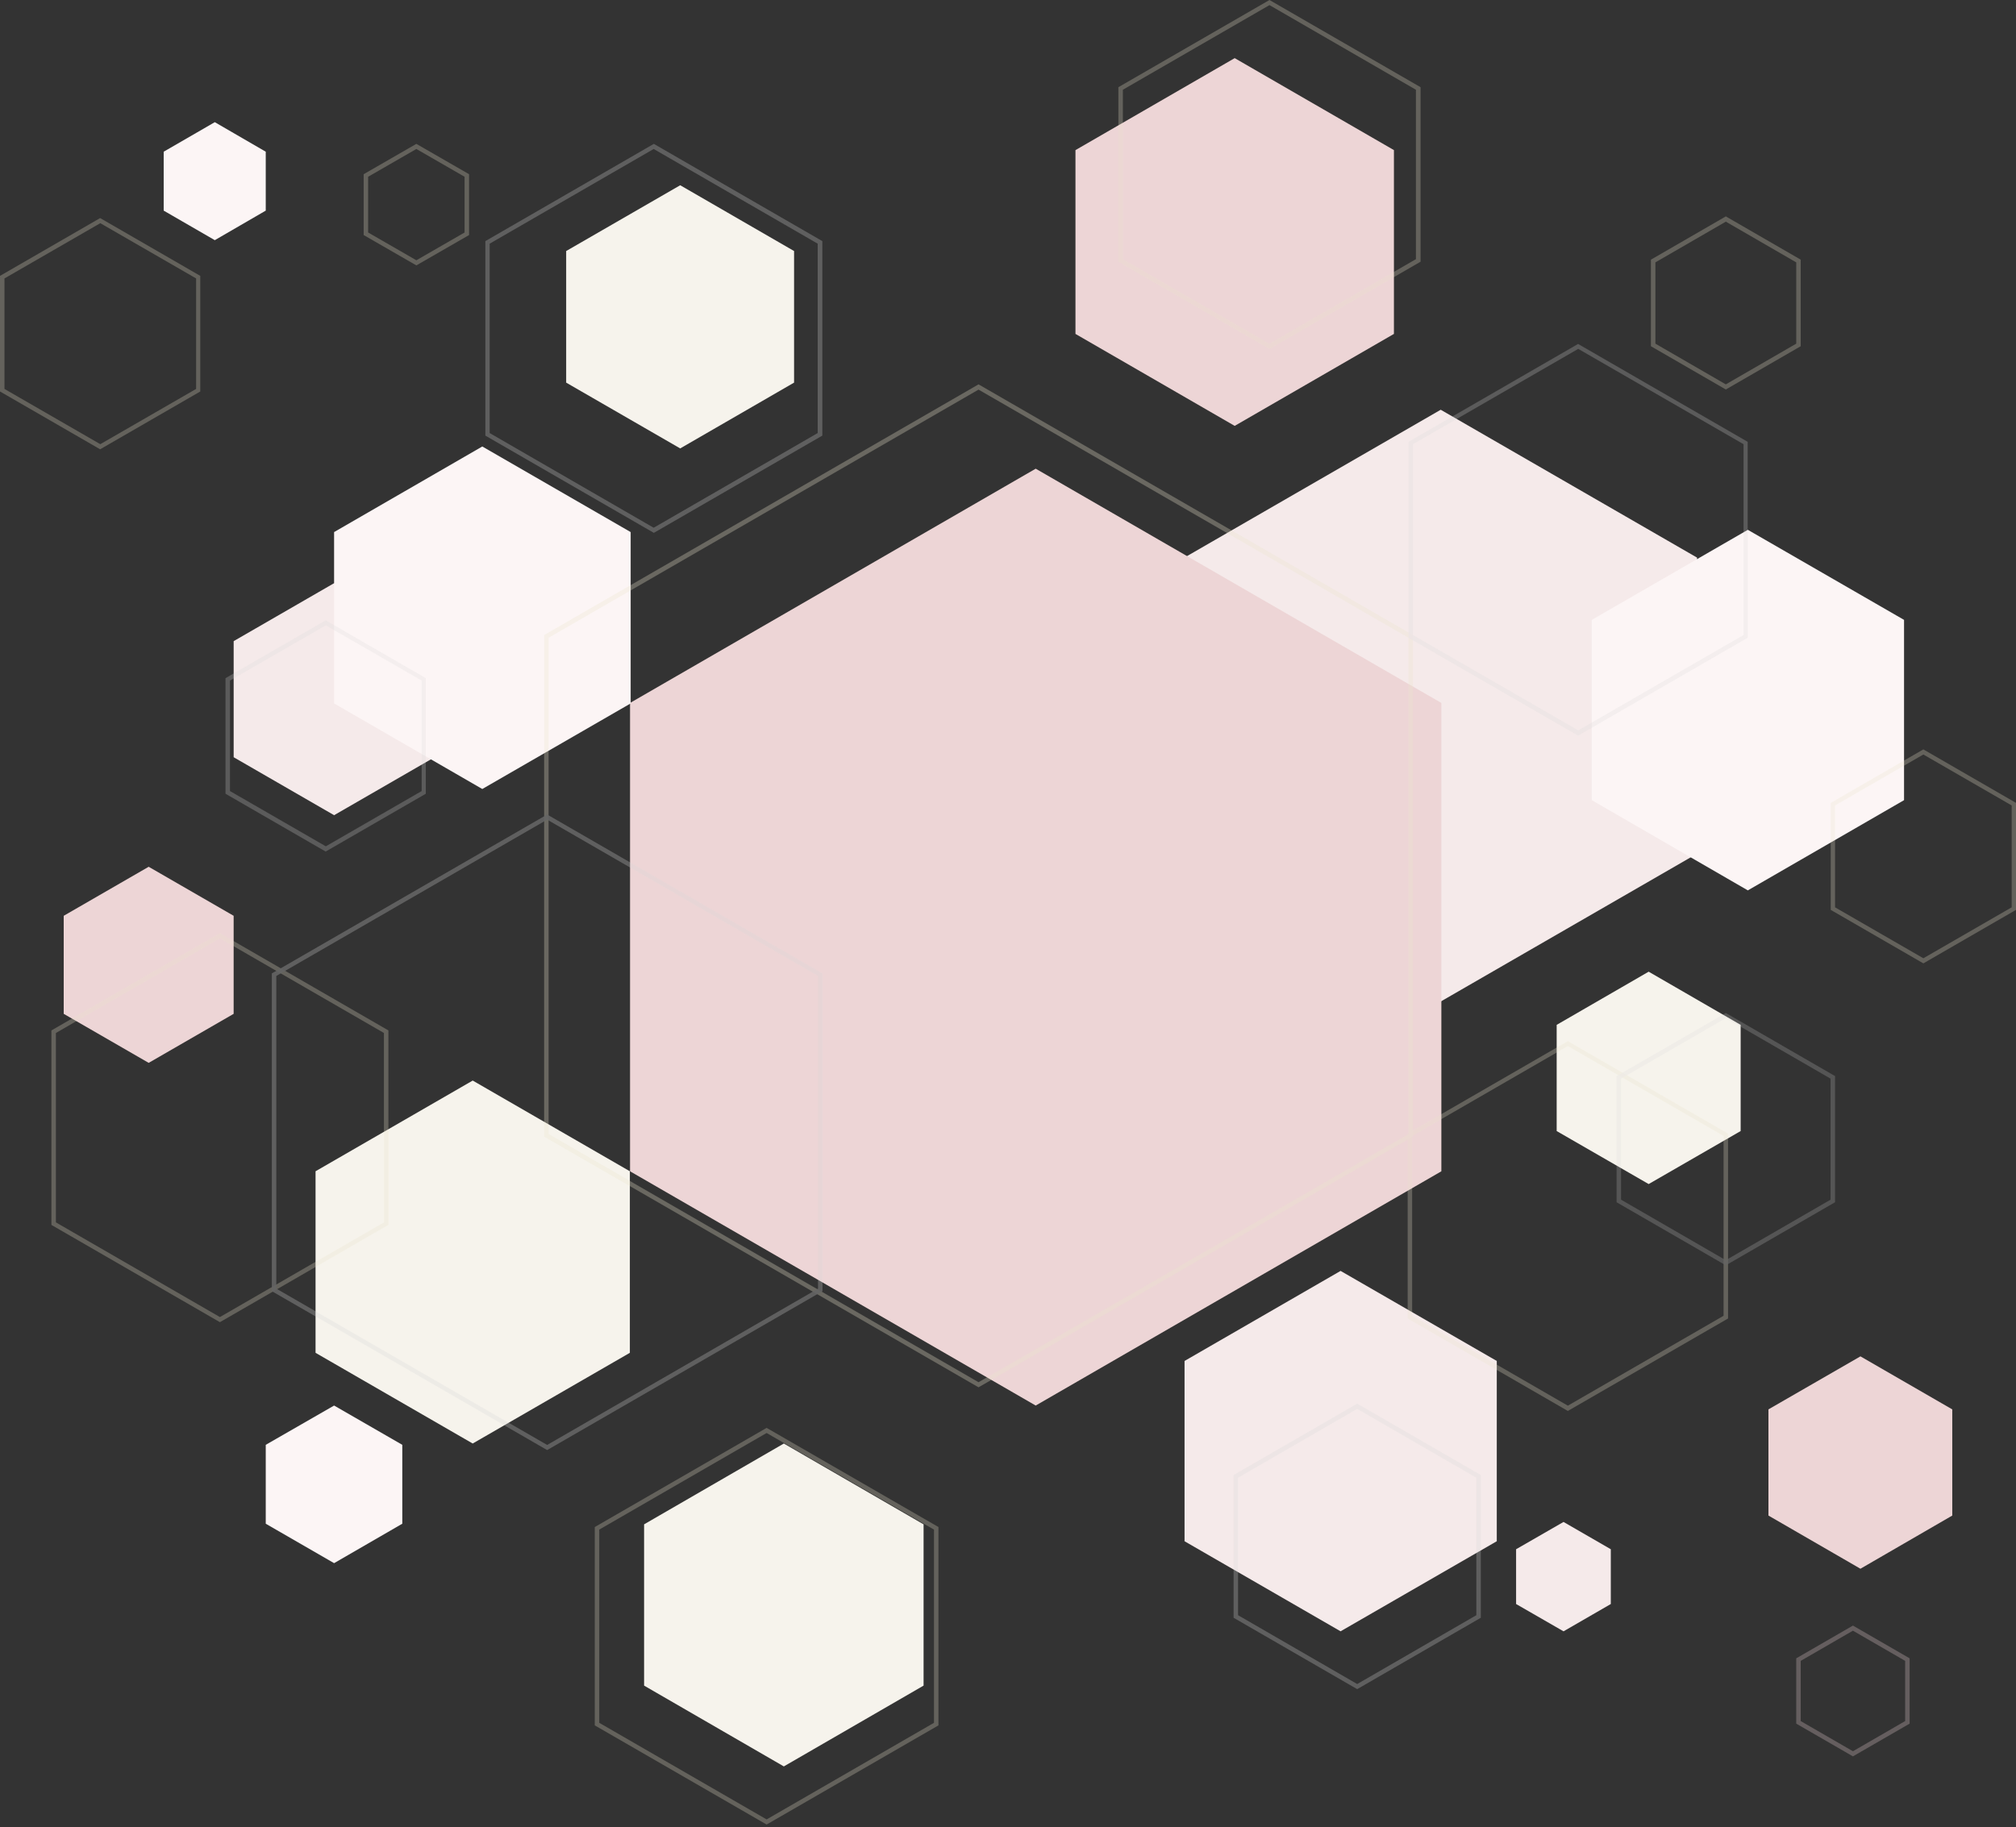<svg width="342" height="310" fill="none" xmlns="http://www.w3.org/2000/svg"><rect width="100%" height="100%" fill="#333333" stroke="none"/><path d="M73.72 128.479v-19.697l-17.04-9.835-17.042 9.835v19.697l17.041 9.835 17.042-9.835zm214.172 16.362V94.61l-43.485-25.088-43.485 25.088v50.231l43.485 25.089 43.485-25.089z" fill="#F5EAEA"/><path d="M244.517 198.735V119.27L175.7 79.523l-68.817 39.747v79.465l68.817 39.746 68.817-39.746z" fill="#EDD5D6"/><path d="M323.007 135.764v-30.589l-26.498-15.28-26.47 15.28v30.589l26.47 15.308 26.498-15.308zM45.082 35.736V25.74l-8.643-5.012-8.67 5.012v9.997l8.67 5.013 8.643-5.013z" fill="#FCF5F5"/><path d="M156.679 285.999v-27.364l-23.707-13.709-23.706 13.709v27.364l23.706 13.71 23.707-13.71z" fill="#F6F3EC"/><path d="M68.247 258.53v-13.385l-11.569-6.665-11.596 6.665v13.385l11.596 6.692 11.569-6.692z" fill="#FCF5F5"/><path d="M253.917 261.504v-30.589l-26.497-15.28-26.471 15.28v30.589l26.471 15.281 26.497-15.281z" fill="#F5EAEA"/><path d="M106.851 229.534v-30.805l-26.66-15.389-26.66 15.389v30.805l26.66 15.389 26.66-15.389z" fill="#F6F3EC"/><path d="M106.988 119.349V90.278l-25.17-14.522-25.142 14.522v29.071l25.142 14.522 25.17-14.522z" fill="#FCF5F5"/><path d="M295.29 191.906v-18.017l-15.606-9.022-15.606 9.022v18.017l15.606 8.995 15.606-8.995z" fill="#F6F3EC"/><path d="M331.188 257.147V239.13l-15.578-8.995-15.606 8.995v18.017l15.606 9.022 15.578-9.022z" fill="#EDD5D6"/><path d="M134.709 64.92V42.593l-19.317-11.162-19.345 11.162V64.92l19.345 11.163 19.317-11.163z" fill="#F6F3EC"/><path d="M236.47 56.654V25.469L209.457 9.863 182.445 25.47v31.185l27.012 15.605 27.013-15.605zM39.636 172.019v-16.635l-14.414-8.318-14.413 8.318v16.635l14.413 8.318 14.414-8.318z" fill="#EDD5D6"/><path d="M273.262 272.155v-9.294l-8.02-4.632-8.047 4.632v9.294l8.047 4.633 8.02-4.633z" fill="#F5EAEA"/><g style="mix-blend-mode:multiply" opacity=".3"><path d="M166.003 235.387l-.19-.109-73.504-42.428v-85.1l73.694-42.537.189.108 73.505 42.429v85.1l-.19.108-73.504 42.429zm-72.936-42.97l72.936 42.103 72.935-42.103V108.21l-72.935-42.103-72.936 42.103v84.207z" fill="#EAE4CB"/><path d="M37.306 224.334l-.19-.109-28.393-16.391v-33l28.583-16.5.19.108 28.394 16.392v33l-28.584 16.5zM9.481 207.4l27.825 16.067L65.131 207.4v-32.133l-27.825-16.066-27.825 16.066V207.4z" fill="#EAE4CB" opacity=".9"/><path d="M314.337 298.004l-9.618-5.554v-11.081l9.618-5.555 9.618 5.555v11.081l-9.618 5.554zm-8.86-5.988l8.86 5.121 8.859-5.121v-10.214l-8.859-5.121-8.86 5.121v10.214z" fill="#EDD5D6" opacity=".9"/><path d="M92.822 246.033l-.19-.108-46.519-26.85v-53.916l.19-.108 46.52-26.85.189.109 46.519 26.849v53.916l-.189.108-46.52 26.85zm-45.95-27.391l45.95 26.524 45.951-26.524v-53.049l-45.95-26.525-45.951 26.525v53.049z" fill="#D8D8D8" opacity=".9"/><path d="M215.357 59.2l-25.63-14.794V14.793L215.357 0l25.63 14.793v29.613L215.357 59.2zm-24.899-15.227l24.872 14.36 24.872-14.36V15.227L215.357.867l-24.872 14.36v28.719l-.027.027zm102.315 22.111l-12.707-7.342V44.057l12.707-7.342 12.707 7.342v14.685l-12.707 7.342zm-11.948-7.776l11.948 6.91 11.948-6.91v-13.79l-11.948-6.91-11.948 6.91v13.79z" fill="#EAE4CB" opacity=".9"/><path d="M110.92 90.41l-28.584-16.5v-33l28.584-16.5 28.583 16.5v33l-28.583 16.5zM83.067 73.476l27.825 16.067 27.825-16.067V41.344l-27.825-16.067-27.825 16.067v32.132z" fill="#D8D8D8" opacity=".9"/><path d="M267.711 124.816l-28.773-16.609V74.964l28.773-16.608 28.773 16.608v33.243l-28.773 16.609zm-28.015-17.069l28.042 16.175 28.042-16.175V75.37l-28.042-16.175-28.042 16.175v32.377z" fill="#D8D8D8" opacity=".8"/><path d="M265.975 239.397l-.189-.109-26.985-15.578v-31.374l27.174-15.688.19.109 26.985 15.579v31.374l-27.175 15.687zm-26.416-16.148l26.416 15.254 26.417-15.254v-30.507l-26.417-15.254-26.416 15.254v30.507z" fill="#EAE4CB" opacity=".9"/><path d="M292.77 214.687l-.189-.109-18.343-10.593v-21.404l18.532-10.702.19.108 18.342 10.594v21.404l-18.532 10.702zm-17.773-11.136l17.773 10.269 17.773-10.269v-20.537l-17.773-10.268-17.773 10.268v20.537z" fill="#D8D8D8" opacity=".7"/><path d="M55.245 144.487l-16.987-9.808v-19.615l16.987-9.808 16.988 9.808v19.615l-16.988 9.808zm-16.229-10.268l16.257 9.374 16.256-9.374V115.47l-16.256-9.374-16.257 9.374v18.749z" fill="#D8D8D8" opacity=".8"/><path d="M16.988 76.231L0 66.424V46.808L16.988 37l16.987 9.808v19.616L16.988 76.23zM.758 65.99l16.257 9.374L33.27 65.99V47.241l-16.256-9.374L.759 47.241V65.99z" fill="#EAE4CB" opacity=".9"/><path d="M230.24 286.597l-.19-.108-20.78-12.002v-24.222l20.97-12.111.19.109 20.78 12.002v24.222l-20.97 12.11zm-20.212-12.544l20.212 11.677 20.212-11.677v-23.327l-20.212-11.678-20.212 11.678v23.327z" fill="#D8D8D8" opacity=".9"/><path d="M130.051 309.57l-.19-.109-28.963-16.716v-33.65l29.153-16.825.19.108 28.963 16.717v33.65l-29.153 16.825zm-28.394-17.259l28.394 16.392 28.394-16.392v-32.783l-28.394-16.391-28.394 16.391v32.783zm224.628-128.855l-15.715-9.077v-18.152l15.715-9.077 15.714 9.077v18.152l-15.714 9.077zm-14.983-9.51l14.983 8.643 14.982-8.643V136.66l-14.982-8.643-14.983 8.643v17.286zM70.632 45.028l-8.94-5.148V29.558l8.94-5.148 8.941 5.148V39.88l-8.94 5.148zm-8.182-5.581l8.182 4.714 8.182-4.714v-9.456l-8.182-4.714-8.182 4.714v9.456z" fill="#EAE4CB" opacity=".9"/></g></svg>